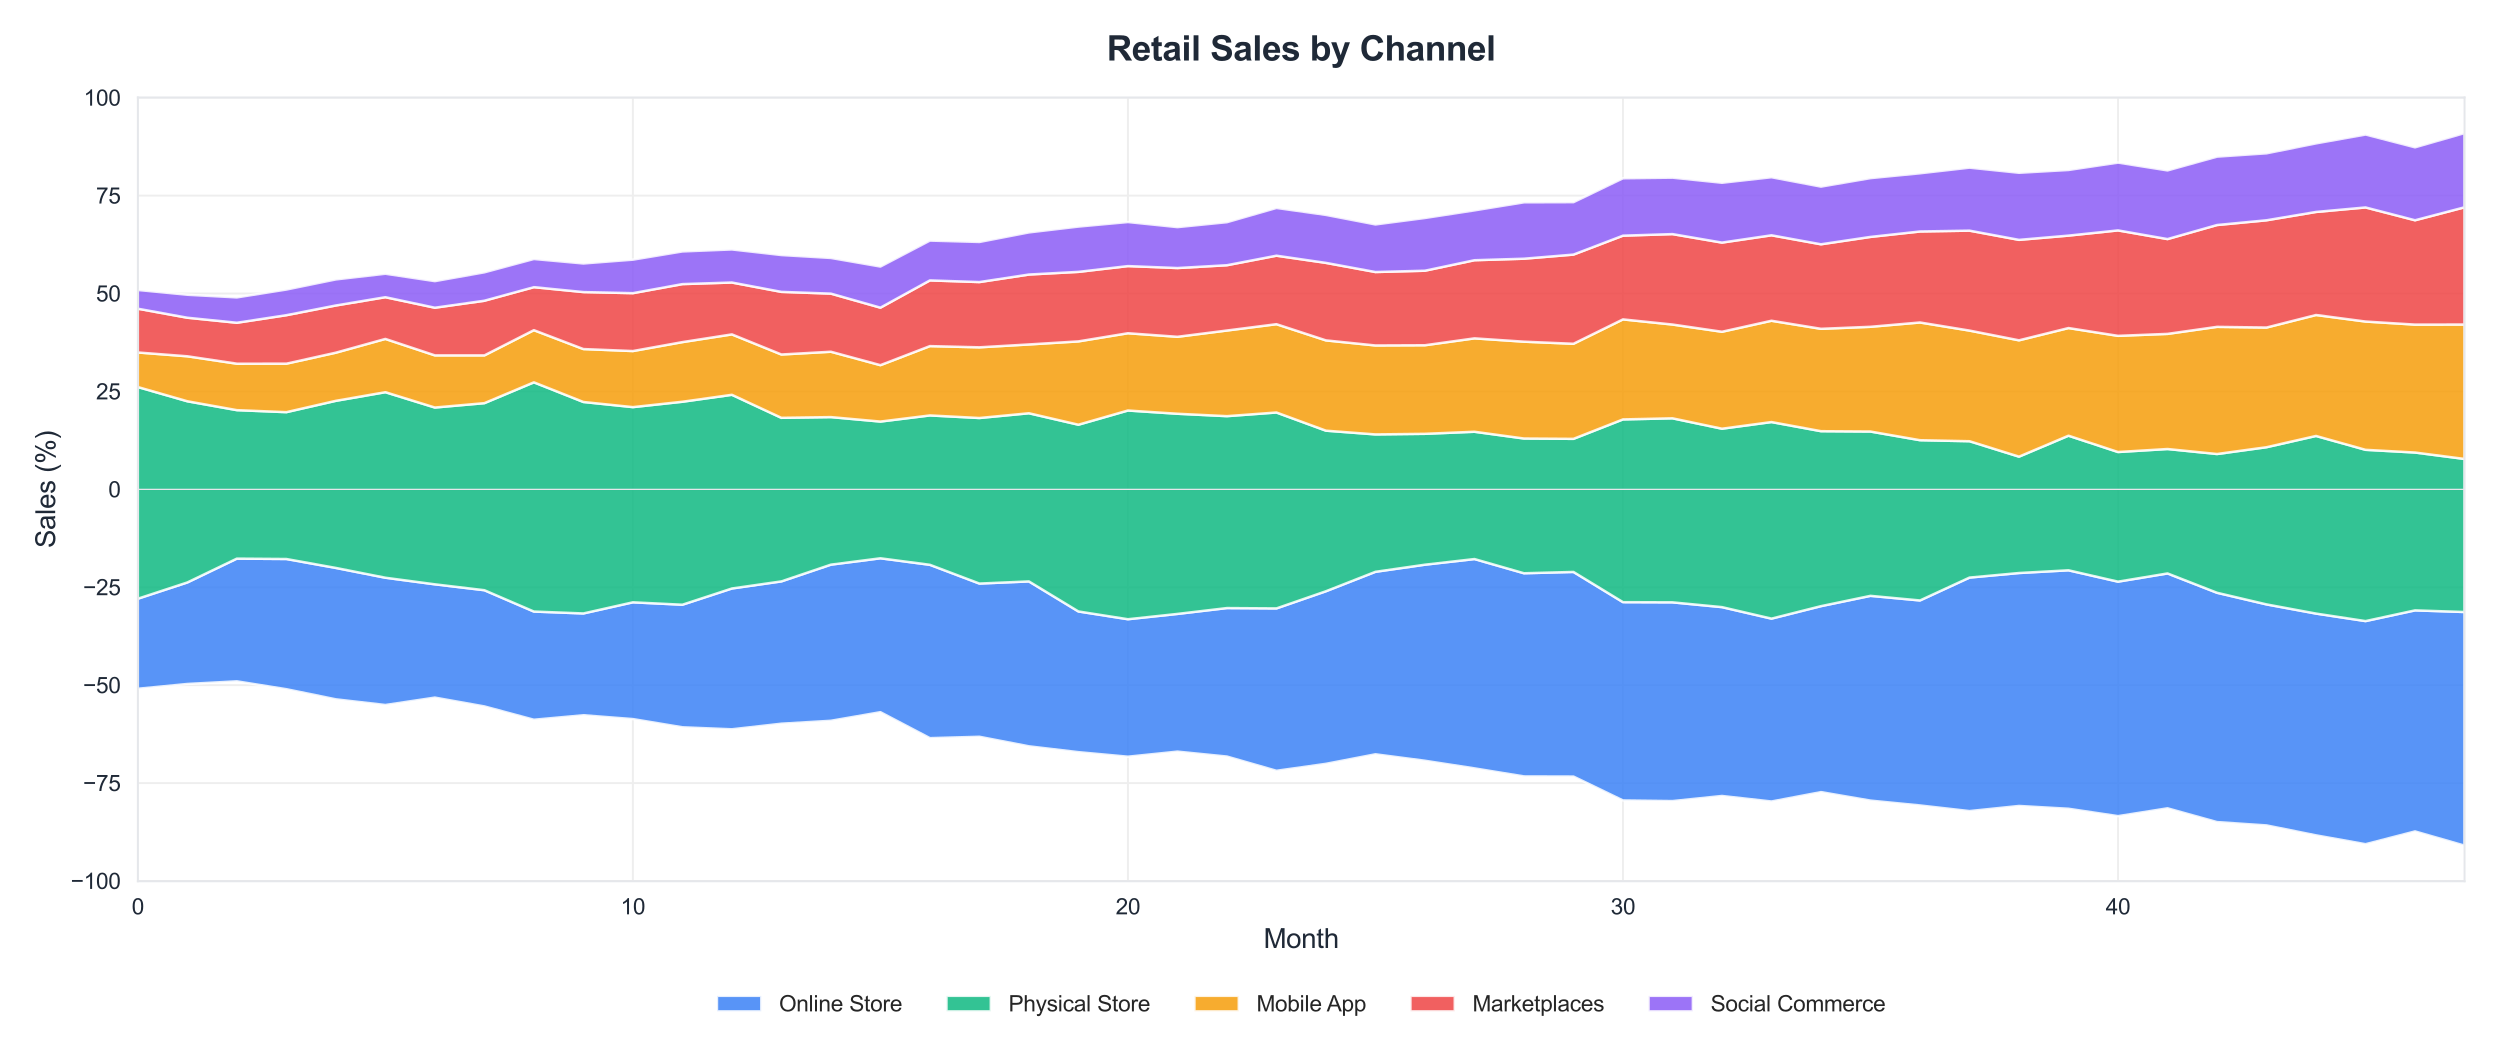 <?xml version="1.0" encoding="utf-8" standalone="no"?>
<!DOCTYPE svg PUBLIC "-//W3C//DTD SVG 1.1//EN"
  "http://www.w3.org/Graphics/SVG/1.1/DTD/svg11.dtd">
<svg xmlns:xlink="http://www.w3.org/1999/xlink" viewBox="0 0 1015.464 430.701" xmlns="http://www.w3.org/2000/svg" version="1.1">
 <defs>
  <style type="text/css">*{stroke-linejoin: round; stroke-linecap: butt}</style>
 </defs>
 <g id="figure_1">
  <g id="patch_1">
   <path d="M 0 430.701 
L 1015.464 430.701 
L 1015.464 0 
L 0 0 
z
" style="fill: #ffffff"/>
  </g>
  <g id="axes_1">
   <g id="patch_2">
    <path d="M 55.994 357.952 
L 1001.064 357.952 
L 1001.064 39.592 
L 55.994 39.592 
z
" style="fill: #ffffff"/>
   </g>
   <g id="matplotlib.axis_1">
    <g id="xtick_1">
     <g id="line2d_1">
      <path d="M 55.994 357.952 
L 55.994 39.592 
" clip-path="url(#p527e713e1c)" style="fill: none; stroke: #eeeeee; stroke-width: 0.8; stroke-linecap: round"/>
     </g>
     <g id="text_1">
      <!-- 0 -->
      <g style="fill: #1f2937" transform="translate(53.491 371.394) scale(0.09 -0.09)">
       <defs>
        <path id="ArialMT-30" d="M 266 2259 
Q 266 3072 433 3567 
Q 600 4063 929 4331 
Q 1259 4600 1759 4600 
Q 2128 4600 2406 4451 
Q 2684 4303 2865 4023 
Q 3047 3744 3150 3342 
Q 3253 2941 3253 2259 
Q 3253 1453 3087 958 
Q 2922 463 2592 192 
Q 2263 -78 1759 -78 
Q 1097 -78 719 397 
Q 266 969 266 2259 
z
M 844 2259 
Q 844 1131 1108 757 
Q 1372 384 1759 384 
Q 2147 384 2411 759 
Q 2675 1134 2675 2259 
Q 2675 3391 2411 3762 
Q 2147 4134 1753 4134 
Q 1366 4134 1134 3806 
Q 844 3388 844 2259 
z
" transform="scale(0.016)"/>
       </defs>
       <use xlink:href="#ArialMT-30"/>
      </g>
     </g>
    </g>
    <g id="xtick_2">
     <g id="line2d_2">
      <path d="M 257.073 357.952 
L 257.073 39.592 
" clip-path="url(#p527e713e1c)" style="fill: none; stroke: #eeeeee; stroke-width: 0.8; stroke-linecap: round"/>
     </g>
     <g id="text_2">
      <!-- 10 -->
      <g style="fill: #1f2937" transform="translate(252.068 371.394) scale(0.09 -0.09)">
       <defs>
        <path id="ArialMT-31" d="M 2384 0 
L 1822 0 
L 1822 3584 
Q 1619 3391 1289 3197 
Q 959 3003 697 2906 
L 697 3450 
Q 1169 3672 1522 3987 
Q 1875 4303 2022 4600 
L 2384 4600 
L 2384 0 
z
" transform="scale(0.016)"/>
       </defs>
       <use xlink:href="#ArialMT-31"/>
       <use xlink:href="#ArialMT-30" transform="translate(55.615 0)"/>
      </g>
     </g>
    </g>
    <g id="xtick_3">
     <g id="line2d_3">
      <path d="M 458.151 357.952 
L 458.151 39.592 
" clip-path="url(#p527e713e1c)" style="fill: none; stroke: #eeeeee; stroke-width: 0.8; stroke-linecap: round"/>
     </g>
     <g id="text_3">
      <!-- 20 -->
      <g style="fill: #1f2937" transform="translate(453.147 371.394) scale(0.09 -0.09)">
       <defs>
        <path id="ArialMT-32" d="M 3222 541 
L 3222 0 
L 194 0 
Q 188 203 259 391 
Q 375 700 629 1000 
Q 884 1300 1366 1694 
Q 2113 2306 2375 2664 
Q 2638 3022 2638 3341 
Q 2638 3675 2398 3904 
Q 2159 4134 1775 4134 
Q 1369 4134 1125 3890 
Q 881 3647 878 3216 
L 300 3275 
Q 359 3922 746 4261 
Q 1134 4600 1788 4600 
Q 2447 4600 2831 4234 
Q 3216 3869 3216 3328 
Q 3216 3053 3103 2787 
Q 2991 2522 2730 2228 
Q 2469 1934 1863 1422 
Q 1356 997 1212 845 
Q 1069 694 975 541 
L 3222 541 
z
" transform="scale(0.016)"/>
       </defs>
       <use xlink:href="#ArialMT-32"/>
       <use xlink:href="#ArialMT-30" transform="translate(55.615 0)"/>
      </g>
     </g>
    </g>
    <g id="xtick_4">
     <g id="line2d_4">
      <path d="M 659.23 357.952 
L 659.23 39.592 
" clip-path="url(#p527e713e1c)" style="fill: none; stroke: #eeeeee; stroke-width: 0.8; stroke-linecap: round"/>
     </g>
     <g id="text_4">
      <!-- 30 -->
      <g style="fill: #1f2937" transform="translate(654.225 371.394) scale(0.09 -0.09)">
       <defs>
        <path id="ArialMT-33" d="M 269 1209 
L 831 1284 
Q 928 806 1161 595 
Q 1394 384 1728 384 
Q 2125 384 2398 659 
Q 2672 934 2672 1341 
Q 2672 1728 2419 1979 
Q 2166 2231 1775 2231 
Q 1616 2231 1378 2169 
L 1441 2663 
Q 1497 2656 1531 2656 
Q 1891 2656 2178 2843 
Q 2466 3031 2466 3422 
Q 2466 3731 2256 3934 
Q 2047 4138 1716 4138 
Q 1388 4138 1169 3931 
Q 950 3725 888 3313 
L 325 3413 
Q 428 3978 793 4289 
Q 1159 4600 1703 4600 
Q 2078 4600 2393 4439 
Q 2709 4278 2876 4000 
Q 3044 3722 3044 3409 
Q 3044 3113 2884 2869 
Q 2725 2625 2413 2481 
Q 2819 2388 3044 2092 
Q 3269 1797 3269 1353 
Q 3269 753 2831 336 
Q 2394 -81 1725 -81 
Q 1122 -81 723 278 
Q 325 638 269 1209 
z
" transform="scale(0.016)"/>
       </defs>
       <use xlink:href="#ArialMT-33"/>
       <use xlink:href="#ArialMT-30" transform="translate(55.615 0)"/>
      </g>
     </g>
    </g>
    <g id="xtick_5">
     <g id="line2d_5">
      <path d="M 860.309 357.952 
L 860.309 39.592 
" clip-path="url(#p527e713e1c)" style="fill: none; stroke: #eeeeee; stroke-width: 0.8; stroke-linecap: round"/>
     </g>
     <g id="text_5">
      <!-- 40 -->
      <g style="fill: #1f2937" transform="translate(855.304 371.394) scale(0.09 -0.09)">
       <defs>
        <path id="ArialMT-34" d="M 2069 0 
L 2069 1097 
L 81 1097 
L 81 1613 
L 2172 4581 
L 2631 4581 
L 2631 1613 
L 3250 1613 
L 3250 1097 
L 2631 1097 
L 2631 0 
L 2069 0 
z
M 2069 1613 
L 2069 3678 
L 634 1613 
L 2069 1613 
z
" transform="scale(0.016)"/>
       </defs>
       <use xlink:href="#ArialMT-34"/>
       <use xlink:href="#ArialMT-30" transform="translate(55.615 0)"/>
      </g>
     </g>
    </g>
    <g id="text_6">
     <!-- Month -->
     <g style="fill: #1f2937" transform="translate(513.244 385.056) scale(0.11 -0.11)">
      <defs>
       <path id="ArialMT-4d" d="M 475 0 
L 475 4581 
L 1388 4581 
L 2472 1338 
Q 2622 884 2691 659 
Q 2769 909 2934 1394 
L 4031 4581 
L 4847 4581 
L 4847 0 
L 4263 0 
L 4263 3834 
L 2931 0 
L 2384 0 
L 1059 3900 
L 1059 0 
L 475 0 
z
" transform="scale(0.016)"/>
       <path id="ArialMT-6f" d="M 213 1659 
Q 213 2581 725 3025 
Q 1153 3394 1769 3394 
Q 2453 3394 2887 2945 
Q 3322 2497 3322 1706 
Q 3322 1066 3130 698 
Q 2938 331 2570 128 
Q 2203 -75 1769 -75 
Q 1072 -75 642 372 
Q 213 819 213 1659 
z
M 791 1659 
Q 791 1022 1069 705 
Q 1347 388 1769 388 
Q 2188 388 2466 706 
Q 2744 1025 2744 1678 
Q 2744 2294 2464 2611 
Q 2184 2928 1769 2928 
Q 1347 2928 1069 2612 
Q 791 2297 791 1659 
z
" transform="scale(0.016)"/>
       <path id="ArialMT-6e" d="M 422 0 
L 422 3319 
L 928 3319 
L 928 2847 
Q 1294 3394 1984 3394 
Q 2284 3394 2536 3286 
Q 2788 3178 2913 3003 
Q 3038 2828 3088 2588 
Q 3119 2431 3119 2041 
L 3119 0 
L 2556 0 
L 2556 2019 
Q 2556 2363 2490 2533 
Q 2425 2703 2258 2804 
Q 2091 2906 1866 2906 
Q 1506 2906 1245 2678 
Q 984 2450 984 1813 
L 984 0 
L 422 0 
z
" transform="scale(0.016)"/>
       <path id="ArialMT-74" d="M 1650 503 
L 1731 6 
Q 1494 -44 1306 -44 
Q 1000 -44 831 53 
Q 663 150 594 308 
Q 525 466 525 972 
L 525 2881 
L 113 2881 
L 113 3319 
L 525 3319 
L 525 4141 
L 1084 4478 
L 1084 3319 
L 1650 3319 
L 1650 2881 
L 1084 2881 
L 1084 941 
Q 1084 700 1114 631 
Q 1144 563 1211 522 
Q 1278 481 1403 481 
Q 1497 481 1650 503 
z
" transform="scale(0.016)"/>
       <path id="ArialMT-68" d="M 422 0 
L 422 4581 
L 984 4581 
L 984 2938 
Q 1378 3394 1978 3394 
Q 2347 3394 2619 3248 
Q 2891 3103 3008 2847 
Q 3125 2591 3125 2103 
L 3125 0 
L 2563 0 
L 2563 2103 
Q 2563 2525 2380 2717 
Q 2197 2909 1863 2909 
Q 1613 2909 1392 2779 
Q 1172 2650 1078 2428 
Q 984 2206 984 1816 
L 984 0 
L 422 0 
z
" transform="scale(0.016)"/>
      </defs>
      <use xlink:href="#ArialMT-4d"/>
      <use xlink:href="#ArialMT-6f" transform="translate(83.301 0)"/>
      <use xlink:href="#ArialMT-6e" transform="translate(138.916 0)"/>
      <use xlink:href="#ArialMT-74" transform="translate(194.531 0)"/>
      <use xlink:href="#ArialMT-68" transform="translate(222.314 0)"/>
     </g>
    </g>
   </g>
   <g id="matplotlib.axis_2">
    <g id="ytick_1">
     <g id="line2d_6">
      <path d="M 55.994 357.847 
L 1001.064 357.847 
" clip-path="url(#p527e713e1c)" style="fill: none; stroke: #eeeeee; stroke-width: 0.8; stroke-linecap: round"/>
     </g>
     <g id="text_7">
      <!-- −100 -->
      <g style="fill: #1f2937" transform="translate(28.723 361.068) scale(0.09 -0.09)">
       <defs>
        <path id="ArialMT-2212" d="M 3381 1997 
L 356 1997 
L 356 2522 
L 3381 2522 
L 3381 1997 
z
" transform="scale(0.016)"/>
       </defs>
       <use xlink:href="#ArialMT-2212"/>
       <use xlink:href="#ArialMT-31" transform="translate(58.398 0)"/>
       <use xlink:href="#ArialMT-30" transform="translate(114.014 0)"/>
       <use xlink:href="#ArialMT-30" transform="translate(169.629 0)"/>
      </g>
     </g>
    </g>
    <g id="ytick_2">
     <g id="line2d_7">
      <path d="M 55.994 318.078 
L 1001.064 318.078 
" clip-path="url(#p527e713e1c)" style="fill: none; stroke: #eeeeee; stroke-width: 0.8; stroke-linecap: round"/>
     </g>
     <g id="text_8">
      <!-- −75 -->
      <g style="fill: #1f2937" transform="translate(33.728 321.299) scale(0.09 -0.09)">
       <defs>
        <path id="ArialMT-37" d="M 303 3981 
L 303 4522 
L 3269 4522 
L 3269 4084 
Q 2831 3619 2401 2847 
Q 1972 2075 1738 1259 
Q 1569 684 1522 0 
L 944 0 
Q 953 541 1156 1306 
Q 1359 2072 1739 2783 
Q 2119 3494 2547 3981 
L 303 3981 
z
" transform="scale(0.016)"/>
        <path id="ArialMT-35" d="M 266 1200 
L 856 1250 
Q 922 819 1161 601 
Q 1400 384 1738 384 
Q 2144 384 2425 690 
Q 2706 997 2706 1503 
Q 2706 1984 2436 2262 
Q 2166 2541 1728 2541 
Q 1456 2541 1237 2417 
Q 1019 2294 894 2097 
L 366 2166 
L 809 4519 
L 3088 4519 
L 3088 3981 
L 1259 3981 
L 1013 2750 
Q 1425 3038 1878 3038 
Q 2478 3038 2890 2622 
Q 3303 2206 3303 1553 
Q 3303 931 2941 478 
Q 2500 -78 1738 -78 
Q 1113 -78 717 272 
Q 322 622 266 1200 
z
" transform="scale(0.016)"/>
       </defs>
       <use xlink:href="#ArialMT-2212"/>
       <use xlink:href="#ArialMT-37" transform="translate(58.398 0)"/>
       <use xlink:href="#ArialMT-35" transform="translate(114.014 0)"/>
      </g>
     </g>
    </g>
    <g id="ytick_3">
     <g id="line2d_8">
      <path d="M 55.994 278.309 
L 1001.064 278.309 
" clip-path="url(#p527e713e1c)" style="fill: none; stroke: #eeeeee; stroke-width: 0.8; stroke-linecap: round"/>
     </g>
     <g id="text_9">
      <!-- −50 -->
      <g style="fill: #1f2937" transform="translate(33.728 281.53) scale(0.09 -0.09)">
       <use xlink:href="#ArialMT-2212"/>
       <use xlink:href="#ArialMT-35" transform="translate(58.398 0)"/>
       <use xlink:href="#ArialMT-30" transform="translate(114.014 0)"/>
      </g>
     </g>
    </g>
    <g id="ytick_4">
     <g id="line2d_9">
      <path d="M 55.994 238.54 
L 1001.064 238.54 
" clip-path="url(#p527e713e1c)" style="fill: none; stroke: #eeeeee; stroke-width: 0.8; stroke-linecap: round"/>
     </g>
     <g id="text_10">
      <!-- −25 -->
      <g style="fill: #1f2937" transform="translate(33.728 241.761) scale(0.09 -0.09)">
       <use xlink:href="#ArialMT-2212"/>
       <use xlink:href="#ArialMT-32" transform="translate(58.398 0)"/>
       <use xlink:href="#ArialMT-35" transform="translate(114.014 0)"/>
      </g>
     </g>
    </g>
    <g id="ytick_5">
     <g id="line2d_10">
      <path d="M 55.994 198.772 
L 1001.064 198.772 
" clip-path="url(#p527e713e1c)" style="fill: none; stroke: #eeeeee; stroke-width: 0.8; stroke-linecap: round"/>
     </g>
     <g id="text_11">
      <!-- 0 -->
      <g style="fill: #1f2937" transform="translate(43.989 201.993) scale(0.09 -0.09)">
       <use xlink:href="#ArialMT-30"/>
      </g>
     </g>
    </g>
    <g id="ytick_6">
     <g id="line2d_11">
      <path d="M 55.994 159.003 
L 1001.064 159.003 
" clip-path="url(#p527e713e1c)" style="fill: none; stroke: #eeeeee; stroke-width: 0.8; stroke-linecap: round"/>
     </g>
     <g id="text_12">
      <!-- 25 -->
      <g style="fill: #1f2937" transform="translate(38.984 162.224) scale(0.09 -0.09)">
       <use xlink:href="#ArialMT-32"/>
       <use xlink:href="#ArialMT-35" transform="translate(55.615 0)"/>
      </g>
     </g>
    </g>
    <g id="ytick_7">
     <g id="line2d_12">
      <path d="M 55.994 119.234 
L 1001.064 119.234 
" clip-path="url(#p527e713e1c)" style="fill: none; stroke: #eeeeee; stroke-width: 0.8; stroke-linecap: round"/>
     </g>
     <g id="text_13">
      <!-- 50 -->
      <g style="fill: #1f2937" transform="translate(38.984 122.455) scale(0.09 -0.09)">
       <use xlink:href="#ArialMT-35"/>
       <use xlink:href="#ArialMT-30" transform="translate(55.615 0)"/>
      </g>
     </g>
    </g>
    <g id="ytick_8">
     <g id="line2d_13">
      <path d="M 55.994 79.465 
L 1001.064 79.465 
" clip-path="url(#p527e713e1c)" style="fill: none; stroke: #eeeeee; stroke-width: 0.8; stroke-linecap: round"/>
     </g>
     <g id="text_14">
      <!-- 75 -->
      <g style="fill: #1f2937" transform="translate(38.984 82.686) scale(0.09 -0.09)">
       <use xlink:href="#ArialMT-37"/>
       <use xlink:href="#ArialMT-35" transform="translate(55.615 0)"/>
      </g>
     </g>
    </g>
    <g id="ytick_9">
     <g id="line2d_14">
      <path d="M 55.994 39.696 
L 1001.064 39.696 
" clip-path="url(#p527e713e1c)" style="fill: none; stroke: #eeeeee; stroke-width: 0.8; stroke-linecap: round"/>
     </g>
     <g id="text_15">
      <!-- 100 -->
      <g style="fill: #1f2937" transform="translate(33.979 42.917) scale(0.09 -0.09)">
       <use xlink:href="#ArialMT-31"/>
       <use xlink:href="#ArialMT-30" transform="translate(55.615 0)"/>
       <use xlink:href="#ArialMT-30" transform="translate(111.23 0)"/>
      </g>
     </g>
    </g>
    <g id="text_16">
     <!-- Sales (%) -->
     <g style="fill: #1f2937" transform="translate(22.408 222.611) rotate(-90) scale(0.11 -0.11)">
      <defs>
       <path id="ArialMT-53" d="M 288 1472 
L 859 1522 
Q 900 1178 1048 958 
Q 1197 738 1509 602 
Q 1822 466 2213 466 
Q 2559 466 2825 569 
Q 3091 672 3220 851 
Q 3350 1031 3350 1244 
Q 3350 1459 3225 1620 
Q 3100 1781 2813 1891 
Q 2628 1963 1997 2114 
Q 1366 2266 1113 2400 
Q 784 2572 623 2826 
Q 463 3081 463 3397 
Q 463 3744 659 4045 
Q 856 4347 1234 4503 
Q 1613 4659 2075 4659 
Q 2584 4659 2973 4495 
Q 3363 4331 3572 4012 
Q 3781 3694 3797 3291 
L 3216 3247 
Q 3169 3681 2898 3903 
Q 2628 4125 2100 4125 
Q 1550 4125 1298 3923 
Q 1047 3722 1047 3438 
Q 1047 3191 1225 3031 
Q 1400 2872 2139 2705 
Q 2878 2538 3153 2413 
Q 3553 2228 3743 1945 
Q 3934 1663 3934 1294 
Q 3934 928 3725 604 
Q 3516 281 3123 101 
Q 2731 -78 2241 -78 
Q 1619 -78 1198 103 
Q 778 284 539 648 
Q 300 1013 288 1472 
z
" transform="scale(0.016)"/>
       <path id="ArialMT-61" d="M 2588 409 
Q 2275 144 1986 34 
Q 1697 -75 1366 -75 
Q 819 -75 525 192 
Q 231 459 231 875 
Q 231 1119 342 1320 
Q 453 1522 633 1644 
Q 813 1766 1038 1828 
Q 1203 1872 1538 1913 
Q 2219 1994 2541 2106 
Q 2544 2222 2544 2253 
Q 2544 2597 2384 2738 
Q 2169 2928 1744 2928 
Q 1347 2928 1158 2789 
Q 969 2650 878 2297 
L 328 2372 
Q 403 2725 575 2942 
Q 747 3159 1072 3276 
Q 1397 3394 1825 3394 
Q 2250 3394 2515 3294 
Q 2781 3194 2906 3042 
Q 3031 2891 3081 2659 
Q 3109 2516 3109 2141 
L 3109 1391 
Q 3109 606 3145 398 
Q 3181 191 3288 0 
L 2700 0 
Q 2613 175 2588 409 
z
M 2541 1666 
Q 2234 1541 1622 1453 
Q 1275 1403 1131 1340 
Q 988 1278 909 1158 
Q 831 1038 831 891 
Q 831 666 1001 516 
Q 1172 366 1500 366 
Q 1825 366 2078 508 
Q 2331 650 2450 897 
Q 2541 1088 2541 1459 
L 2541 1666 
z
" transform="scale(0.016)"/>
       <path id="ArialMT-6c" d="M 409 0 
L 409 4581 
L 972 4581 
L 972 0 
L 409 0 
z
" transform="scale(0.016)"/>
       <path id="ArialMT-65" d="M 2694 1069 
L 3275 997 
Q 3138 488 2766 206 
Q 2394 -75 1816 -75 
Q 1088 -75 661 373 
Q 234 822 234 1631 
Q 234 2469 665 2931 
Q 1097 3394 1784 3394 
Q 2450 3394 2872 2941 
Q 3294 2488 3294 1666 
Q 3294 1616 3291 1516 
L 816 1516 
Q 847 969 1125 678 
Q 1403 388 1819 388 
Q 2128 388 2347 550 
Q 2566 713 2694 1069 
z
M 847 1978 
L 2700 1978 
Q 2663 2397 2488 2606 
Q 2219 2931 1791 2931 
Q 1403 2931 1139 2672 
Q 875 2413 847 1978 
z
" transform="scale(0.016)"/>
       <path id="ArialMT-73" d="M 197 991 
L 753 1078 
Q 800 744 1014 566 
Q 1228 388 1613 388 
Q 2000 388 2187 545 
Q 2375 703 2375 916 
Q 2375 1106 2209 1216 
Q 2094 1291 1634 1406 
Q 1016 1563 777 1677 
Q 538 1791 414 1992 
Q 291 2194 291 2438 
Q 291 2659 392 2848 
Q 494 3038 669 3163 
Q 800 3259 1026 3326 
Q 1253 3394 1513 3394 
Q 1903 3394 2198 3281 
Q 2494 3169 2634 2976 
Q 2775 2784 2828 2463 
L 2278 2388 
Q 2241 2644 2061 2787 
Q 1881 2931 1553 2931 
Q 1166 2931 1000 2803 
Q 834 2675 834 2503 
Q 834 2394 903 2306 
Q 972 2216 1119 2156 
Q 1203 2125 1616 2013 
Q 2213 1853 2448 1751 
Q 2684 1650 2818 1456 
Q 2953 1263 2953 975 
Q 2953 694 2789 445 
Q 2625 197 2315 61 
Q 2006 -75 1616 -75 
Q 969 -75 630 194 
Q 291 463 197 991 
z
" transform="scale(0.016)"/>
       <path id="ArialMT-20" transform="scale(0.016)"/>
       <path id="ArialMT-28" d="M 1497 -1347 
Q 1031 -759 709 28 
Q 388 816 388 1659 
Q 388 2403 628 3084 
Q 909 3875 1497 4659 
L 1900 4659 
Q 1522 4009 1400 3731 
Q 1209 3300 1100 2831 
Q 966 2247 966 1656 
Q 966 153 1900 -1347 
L 1497 -1347 
z
" transform="scale(0.016)"/>
       <path id="ArialMT-25" d="M 372 3481 
Q 372 3972 619 4315 
Q 866 4659 1334 4659 
Q 1766 4659 2048 4351 
Q 2331 4044 2331 3447 
Q 2331 2866 2045 2552 
Q 1759 2238 1341 2238 
Q 925 2238 648 2547 
Q 372 2856 372 3481 
z
M 1350 4272 
Q 1141 4272 1002 4090 
Q 863 3909 863 3425 
Q 863 2984 1003 2804 
Q 1144 2625 1350 2625 
Q 1563 2625 1702 2806 
Q 1841 2988 1841 3469 
Q 1841 3913 1700 4092 
Q 1559 4272 1350 4272 
z
M 1353 -169 
L 3859 4659 
L 4316 4659 
L 1819 -169 
L 1353 -169 
z
M 3334 1075 
Q 3334 1569 3581 1911 
Q 3828 2253 4300 2253 
Q 4731 2253 5014 1945 
Q 5297 1638 5297 1041 
Q 5297 459 5011 145 
Q 4725 -169 4303 -169 
Q 3888 -169 3611 142 
Q 3334 453 3334 1075 
z
M 4316 1866 
Q 4103 1866 3964 1684 
Q 3825 1503 3825 1019 
Q 3825 581 3965 400 
Q 4106 219 4313 219 
Q 4528 219 4667 400 
Q 4806 581 4806 1063 
Q 4806 1506 4665 1686 
Q 4525 1866 4316 1866 
z
" transform="scale(0.016)"/>
       <path id="ArialMT-29" d="M 791 -1347 
L 388 -1347 
Q 1322 153 1322 1656 
Q 1322 2244 1188 2822 
Q 1081 3291 891 3722 
Q 769 4003 388 4659 
L 791 4659 
Q 1378 3875 1659 3084 
Q 1900 2403 1900 1659 
Q 1900 816 1576 28 
Q 1253 -759 791 -1347 
z
" transform="scale(0.016)"/>
      </defs>
      <use xlink:href="#ArialMT-53"/>
      <use xlink:href="#ArialMT-61" transform="translate(66.699 0)"/>
      <use xlink:href="#ArialMT-6c" transform="translate(122.314 0)"/>
      <use xlink:href="#ArialMT-65" transform="translate(144.531 0)"/>
      <use xlink:href="#ArialMT-73" transform="translate(200.146 0)"/>
      <use xlink:href="#ArialMT-20" transform="translate(250.146 0)"/>
      <use xlink:href="#ArialMT-28" transform="translate(277.93 0)"/>
      <use xlink:href="#ArialMT-25" transform="translate(311.23 0)"/>
      <use xlink:href="#ArialMT-29" transform="translate(400.146 0)"/>
     </g>
    </g>
   </g>
   <g id="FillBetweenPolyCollection_1">
    <defs>
     <path id="m945b45795b" d="M 55.994 -187.518 
L 55.994 -150.941 
L 76.102 -152.89 
L 96.21 -153.962 
L 116.318 -150.765 
L 136.425 -146.654 
L 156.533 -144.349 
L 176.641 -147.355 
L 196.749 -143.772 
L 216.857 -138.359 
L 236.965 -140.184 
L 257.073 -138.63 
L 277.181 -135.294 
L 297.288 -134.482 
L 317.396 -136.755 
L 337.504 -137.939 
L 357.612 -141.43 
L 377.72 -130.885 
L 397.828 -131.445 
L 417.936 -127.564 
L 438.043 -125.195 
L 458.151 -123.349 
L 478.259 -125.416 
L 498.367 -123.408 
L 518.475 -117.626 
L 538.583 -120.453 
L 558.691 -124.327 
L 578.799 -121.702 
L 598.906 -118.611 
L 619.014 -115.341 
L 639.122 -115.28 
L 659.23 -105.577 
L 679.338 -105.322 
L 699.446 -107.396 
L 719.554 -105.152 
L 739.662 -108.96 
L 759.769 -105.514 
L 779.877 -103.547 
L 799.985 -101.261 
L 820.093 -103.343 
L 840.201 -102.204 
L 860.309 -99.206 
L 880.417 -102.382 
L 900.525 -96.788 
L 920.632 -95.437 
L 940.74 -91.401 
L 960.848 -87.808 
L 980.956 -92.998 
L 1001.064 -87.22 
L 1001.064 -182.118 
L 1001.064 -182.118 
L 980.956 -182.784 
L 960.848 -178.43 
L 940.74 -181.482 
L 920.632 -185.211 
L 900.525 -189.933 
L 880.417 -197.786 
L 860.309 -194.447 
L 840.201 -199.064 
L 820.093 -197.959 
L 799.985 -196.104 
L 779.877 -186.813 
L 759.769 -188.684 
L 739.662 -184.499 
L 719.554 -179.43 
L 699.446 -184.104 
L 679.338 -186.044 
L 659.23 -186.125 
L 639.122 -198.393 
L 619.014 -197.862 
L 598.906 -203.632 
L 578.799 -201.339 
L 558.691 -198.449 
L 538.583 -190.553 
L 518.475 -183.578 
L 498.367 -183.722 
L 478.259 -181.342 
L 458.151 -179.186 
L 438.043 -182.344 
L 417.936 -194.544 
L 397.828 -193.676 
L 377.72 -201.29 
L 357.612 -203.94 
L 337.504 -201.355 
L 317.396 -194.555 
L 297.288 -191.67 
L 277.181 -185.08 
L 257.073 -186.057 
L 236.965 -181.534 
L 216.857 -182.308 
L 196.749 -190.972 
L 176.641 -193.368 
L 156.533 -196.043 
L 136.425 -200.023 
L 116.318 -203.649 
L 96.21 -203.807 
L 76.102 -194.126 
L 55.994 -187.518 
z
" style="stroke: #ffffff; stroke-opacity: 0.85"/>
    </defs>
    <g clip-path="url(#p527e713e1c)">
     <use xlink:href="#m945b45795b" x="0" y="430.701" style="fill: #3b82f6; fill-opacity: 0.85; stroke: #ffffff; stroke-opacity: 0.85"/>
    </g>
   </g>
   <g id="FillBetweenPolyCollection_2">
    <defs>
     <path id="m083e85e4f9" d="M 55.994 -273.498 
L 55.994 -187.518 
L 76.102 -194.126 
L 96.21 -203.807 
L 116.318 -203.649 
L 136.425 -200.023 
L 156.533 -196.043 
L 176.641 -193.368 
L 196.749 -190.972 
L 216.857 -182.308 
L 236.965 -181.534 
L 257.073 -186.057 
L 277.181 -185.08 
L 297.288 -191.67 
L 317.396 -194.555 
L 337.504 -201.355 
L 357.612 -203.94 
L 377.72 -201.29 
L 397.828 -193.676 
L 417.936 -194.544 
L 438.043 -182.344 
L 458.151 -179.186 
L 478.259 -181.342 
L 498.367 -183.722 
L 518.475 -183.578 
L 538.583 -190.553 
L 558.691 -198.449 
L 578.799 -201.339 
L 598.906 -203.632 
L 619.014 -197.862 
L 639.122 -198.393 
L 659.23 -186.125 
L 679.338 -186.044 
L 699.446 -184.104 
L 719.554 -179.43 
L 739.662 -184.499 
L 759.769 -188.684 
L 779.877 -186.813 
L 799.985 -196.104 
L 820.093 -197.959 
L 840.201 -199.064 
L 860.309 -194.447 
L 880.417 -197.786 
L 900.525 -189.933 
L 920.632 -185.211 
L 940.74 -181.482 
L 960.848 -178.43 
L 980.956 -182.784 
L 1001.064 -182.118 
L 1001.064 -244.289 
L 1001.064 -244.289 
L 980.956 -246.895 
L 960.848 -247.998 
L 940.74 -253.627 
L 920.632 -249.057 
L 900.525 -246.292 
L 880.417 -248.326 
L 860.309 -247.102 
L 840.201 -253.733 
L 820.093 -245.222 
L 799.985 -251.49 
L 779.877 -251.907 
L 759.769 -255.42 
L 739.662 -255.568 
L 719.554 -259.275 
L 699.446 -256.573 
L 679.338 -260.798 
L 659.23 -260.349 
L 639.122 -252.449 
L 619.014 -252.59 
L 598.906 -255.337 
L 578.799 -254.497 
L 558.691 -254.255 
L 538.583 -255.774 
L 518.475 -263.158 
L 498.367 -261.67 
L 478.259 -262.647 
L 458.151 -263.964 
L 438.043 -258.196 
L 417.936 -262.852 
L 397.828 -260.919 
L 377.72 -261.965 
L 357.612 -259.473 
L 337.504 -261.289 
L 317.396 -260.991 
L 297.288 -270.347 
L 277.181 -267.521 
L 257.073 -265.339 
L 236.965 -267.429 
L 216.857 -275.409 
L 196.749 -266.951 
L 176.641 -265.174 
L 156.533 -271.403 
L 136.425 -267.9 
L 116.318 -263.293 
L 96.21 -264.112 
L 76.102 -267.718 
L 55.994 -273.498 
z
" style="stroke: #ffffff; stroke-opacity: 0.85"/>
    </defs>
    <g clip-path="url(#p527e713e1c)">
     <use xlink:href="#m083e85e4f9" x="0" y="430.701" style="fill: #10b981; fill-opacity: 0.85; stroke: #ffffff; stroke-opacity: 0.85"/>
    </g>
   </g>
   <g id="FillBetweenPolyCollection_3">
    <defs>
     <path id="m0d24fa4864" d="M 55.994 -287.539 
L 55.994 -273.498 
L 76.102 -267.718 
L 96.21 -264.112 
L 116.318 -263.293 
L 136.425 -267.9 
L 156.533 -271.403 
L 176.641 -265.174 
L 196.749 -266.951 
L 216.857 -275.409 
L 236.965 -267.429 
L 257.073 -265.339 
L 277.181 -267.521 
L 297.288 -270.347 
L 317.396 -260.991 
L 337.504 -261.289 
L 357.612 -259.473 
L 377.72 -261.965 
L 397.828 -260.919 
L 417.936 -262.852 
L 438.043 -258.196 
L 458.151 -263.964 
L 478.259 -262.647 
L 498.367 -261.67 
L 518.475 -263.158 
L 538.583 -255.774 
L 558.691 -254.255 
L 578.799 -254.497 
L 598.906 -255.337 
L 619.014 -252.59 
L 639.122 -252.449 
L 659.23 -260.349 
L 679.338 -260.798 
L 699.446 -256.573 
L 719.554 -259.275 
L 739.662 -255.568 
L 759.769 -255.42 
L 779.877 -251.907 
L 799.985 -251.49 
L 820.093 -245.222 
L 840.201 -253.733 
L 860.309 -247.102 
L 880.417 -248.326 
L 900.525 -246.292 
L 920.632 -249.057 
L 940.74 -253.627 
L 960.848 -247.998 
L 980.956 -246.895 
L 1001.064 -244.289 
L 1001.064 -298.896 
L 1001.064 -298.896 
L 980.956 -298.858 
L 960.848 -300.105 
L 940.74 -302.76 
L 920.632 -297.666 
L 900.525 -297.945 
L 880.417 -295.087 
L 860.309 -294.293 
L 840.201 -297.459 
L 820.093 -292.478 
L 799.985 -296.432 
L 779.877 -299.723 
L 759.769 -297.967 
L 739.662 -297.149 
L 719.554 -300.425 
L 699.446 -295.95 
L 679.338 -298.889 
L 659.23 -300.975 
L 639.122 -291.072 
L 619.014 -291.925 
L 598.906 -293.273 
L 578.799 -290.477 
L 558.691 -290.384 
L 538.583 -292.449 
L 518.475 -299.029 
L 498.367 -296.459 
L 478.259 -293.907 
L 458.151 -295.354 
L 438.043 -292.04 
L 417.936 -290.801 
L 397.828 -289.632 
L 377.72 -290.122 
L 357.612 -282.385 
L 337.504 -287.837 
L 317.396 -286.716 
L 297.288 -294.881 
L 277.181 -291.747 
L 257.073 -288.116 
L 236.965 -288.927 
L 216.857 -296.598 
L 196.749 -286.346 
L 176.641 -286.364 
L 156.533 -293.041 
L 136.425 -287.456 
L 116.318 -282.989 
L 96.21 -282.982 
L 76.102 -285.99 
L 55.994 -287.539 
z
" style="stroke: #ffffff; stroke-opacity: 0.85"/>
    </defs>
    <g clip-path="url(#p527e713e1c)">
     <use xlink:href="#m0d24fa4864" x="0" y="430.701" style="fill: #f59e0b; fill-opacity: 0.85; stroke: #ffffff; stroke-opacity: 0.85"/>
    </g>
   </g>
   <g id="FillBetweenPolyCollection_4">
    <defs>
     <path id="m8d6d352dbd" d="M 55.994 -305.313 
L 55.994 -287.539 
L 76.102 -285.99 
L 96.21 -282.982 
L 116.318 -282.989 
L 136.425 -287.456 
L 156.533 -293.041 
L 176.641 -286.364 
L 196.749 -286.346 
L 216.857 -296.598 
L 236.965 -288.927 
L 257.073 -288.116 
L 277.181 -291.747 
L 297.288 -294.881 
L 317.396 -286.716 
L 337.504 -287.837 
L 357.612 -282.385 
L 377.72 -290.122 
L 397.828 -289.632 
L 417.936 -290.801 
L 438.043 -292.04 
L 458.151 -295.354 
L 478.259 -293.907 
L 498.367 -296.459 
L 518.475 -299.029 
L 538.583 -292.449 
L 558.691 -290.384 
L 578.799 -290.477 
L 598.906 -293.273 
L 619.014 -291.925 
L 639.122 -291.072 
L 659.23 -300.975 
L 679.338 -298.889 
L 699.446 -295.95 
L 719.554 -300.425 
L 739.662 -297.149 
L 759.769 -297.967 
L 779.877 -299.723 
L 799.985 -296.432 
L 820.093 -292.478 
L 840.201 -297.459 
L 860.309 -294.293 
L 880.417 -295.087 
L 900.525 -297.945 
L 920.632 -297.666 
L 940.74 -302.76 
L 960.848 -300.105 
L 980.956 -298.858 
L 1001.064 -298.896 
L 1001.064 -346.505 
L 1001.064 -346.505 
L 980.956 -341.239 
L 960.848 -346.45 
L 940.74 -344.617 
L 920.632 -341.232 
L 900.525 -339.306 
L 880.417 -333.596 
L 860.309 -337.122 
L 840.201 -335.007 
L 820.093 -333.278 
L 799.985 -337.024 
L 779.877 -336.682 
L 759.769 -334.477 
L 739.662 -331.48 
L 719.554 -335.135 
L 699.446 -332.17 
L 679.338 -335.62 
L 659.23 -334.982 
L 639.122 -327.296 
L 619.014 -325.624 
L 598.906 -325.009 
L 578.799 -320.748 
L 558.691 -320.212 
L 538.583 -323.927 
L 518.475 -326.851 
L 498.367 -322.977 
L 478.259 -321.833 
L 458.151 -322.629 
L 438.043 -320.278 
L 417.936 -319.197 
L 397.828 -316.136 
L 377.72 -316.811 
L 357.612 -305.738 
L 337.504 -311.439 
L 317.396 -312.152 
L 297.288 -315.95 
L 277.181 -315.308 
L 257.073 -311.629 
L 236.965 -312.074 
L 216.857 -314.061 
L 196.749 -308.555 
L 176.641 -305.716 
L 156.533 -309.988 
L 136.425 -306.628 
L 116.318 -302.682 
L 96.21 -299.606 
L 76.102 -301.651 
L 55.994 -305.313 
z
" style="stroke: #ffffff; stroke-opacity: 0.85"/>
    </defs>
    <g clip-path="url(#p527e713e1c)">
     <use xlink:href="#m8d6d352dbd" x="0" y="430.701" style="fill: #ef4444; fill-opacity: 0.85; stroke: #ffffff; stroke-opacity: 0.85"/>
    </g>
   </g>
   <g id="FillBetweenPolyCollection_5">
    <defs>
     <path id="ma98b642d0b" d="M 55.994 -312.917 
L 55.994 -305.313 
L 76.102 -301.651 
L 96.21 -299.606 
L 116.318 -302.682 
L 136.425 -306.628 
L 156.533 -309.988 
L 176.641 -305.716 
L 196.749 -308.555 
L 216.857 -314.061 
L 236.965 -312.074 
L 257.073 -311.629 
L 277.181 -315.308 
L 297.288 -315.95 
L 317.396 -312.152 
L 337.504 -311.439 
L 357.612 -305.738 
L 377.72 -316.811 
L 397.828 -316.136 
L 417.936 -319.197 
L 438.043 -320.278 
L 458.151 -322.629 
L 478.259 -321.833 
L 498.367 -322.977 
L 518.475 -326.851 
L 538.583 -323.927 
L 558.691 -320.212 
L 578.799 -320.748 
L 598.906 -325.009 
L 619.014 -325.624 
L 639.122 -327.296 
L 659.23 -334.982 
L 679.338 -335.62 
L 699.446 -332.17 
L 719.554 -335.135 
L 739.662 -331.48 
L 759.769 -334.477 
L 779.877 -336.682 
L 799.985 -337.024 
L 820.093 -333.278 
L 840.201 -335.007 
L 860.309 -337.122 
L 880.417 -333.596 
L 900.525 -339.306 
L 920.632 -341.232 
L 940.74 -344.617 
L 960.848 -346.45 
L 980.956 -341.239 
L 1001.064 -346.505 
L 1001.064 -376.638 
L 1001.064 -376.638 
L 980.956 -370.86 
L 960.848 -376.051 
L 940.74 -372.458 
L 920.632 -368.421 
L 900.525 -367.071 
L 880.417 -361.476 
L 860.309 -364.652 
L 840.201 -361.654 
L 820.093 -360.516 
L 799.985 -362.598 
L 779.877 -360.311 
L 759.769 -358.344 
L 739.662 -354.898 
L 719.554 -358.706 
L 699.446 -356.463 
L 679.338 -358.536 
L 659.23 -358.281 
L 639.122 -348.578 
L 619.014 -348.517 
L 598.906 -345.248 
L 578.799 -342.156 
L 558.691 -339.532 
L 538.583 -343.405 
L 518.475 -346.232 
L 498.367 -340.45 
L 478.259 -338.442 
L 458.151 -340.509 
L 438.043 -338.663 
L 417.936 -336.294 
L 397.828 -332.413 
L 377.72 -332.973 
L 357.612 -322.429 
L 337.504 -325.92 
L 317.396 -327.103 
L 297.288 -329.376 
L 277.181 -328.564 
L 257.073 -325.228 
L 236.965 -323.675 
L 216.857 -325.499 
L 196.749 -320.087 
L 176.641 -316.504 
L 156.533 -319.51 
L 136.425 -317.204 
L 116.318 -313.093 
L 96.21 -309.896 
L 76.102 -310.969 
L 55.994 -312.917 
z
" style="stroke: #ffffff; stroke-opacity: 0.85"/>
    </defs>
    <g clip-path="url(#p527e713e1c)">
     <use xlink:href="#ma98b642d0b" x="0" y="430.701" style="fill: #8b5cf6; fill-opacity: 0.85; stroke: #ffffff; stroke-opacity: 0.85"/>
    </g>
   </g>
   <g id="line2d_15">
    <path d="M 55.994 198.772 
L 1001.064 198.772 
" clip-path="url(#p527e713e1c)" style="fill: none; stroke: #e5e7eb; stroke-width: 0.5; stroke-linecap: round"/>
   </g>
   <g id="patch_3">
    <path d="M 55.994 357.952 
L 55.994 39.592 
" style="fill: none; stroke: #e5e7eb; stroke-width: 0.8; stroke-linejoin: miter; stroke-linecap: square"/>
   </g>
   <g id="patch_4">
    <path d="M 1001.064 357.952 
L 1001.064 39.592 
" style="fill: none; stroke: #e5e7eb; stroke-width: 0.8; stroke-linejoin: miter; stroke-linecap: square"/>
   </g>
   <g id="patch_5">
    <path d="M 55.994 357.952 
L 1001.064 357.952 
" style="fill: none; stroke: #e5e7eb; stroke-width: 0.8; stroke-linejoin: miter; stroke-linecap: square"/>
   </g>
   <g id="patch_6">
    <path d="M 55.994 39.592 
L 1001.064 39.592 
" style="fill: none; stroke: #e5e7eb; stroke-width: 0.8; stroke-linejoin: miter; stroke-linecap: square"/>
   </g>
   <g id="text_17">
    <!-- Retail Sales by Channel -->
    <g style="fill: #1f2937" transform="translate(449.562 24.592) scale(0.14 -0.14)">
     <defs>
      <path id="Arial-BoldMT-52" d="M 469 0 
L 469 4581 
L 2416 4581 
Q 3150 4581 3483 4457 
Q 3816 4334 4016 4018 
Q 4216 3703 4216 3297 
Q 4216 2781 3912 2445 
Q 3609 2109 3006 2022 
Q 3306 1847 3501 1637 
Q 3697 1428 4028 894 
L 4588 0 
L 3481 0 
L 2813 997 
Q 2456 1531 2325 1670 
Q 2194 1809 2047 1861 
Q 1900 1913 1581 1913 
L 1394 1913 
L 1394 0 
L 469 0 
z
M 1394 2644 
L 2078 2644 
Q 2744 2644 2909 2700 
Q 3075 2756 3169 2893 
Q 3263 3031 3263 3238 
Q 3263 3469 3139 3611 
Q 3016 3753 2791 3791 
Q 2678 3806 2116 3806 
L 1394 3806 
L 1394 2644 
z
" transform="scale(0.016)"/>
      <path id="Arial-BoldMT-65" d="M 2381 1056 
L 3256 909 
Q 3088 428 2723 176 
Q 2359 -75 1813 -75 
Q 947 -75 531 491 
Q 203 944 203 1634 
Q 203 2459 634 2926 
Q 1066 3394 1725 3394 
Q 2466 3394 2894 2905 
Q 3322 2416 3303 1406 
L 1103 1406 
Q 1113 1016 1316 798 
Q 1519 581 1822 581 
Q 2028 581 2168 693 
Q 2309 806 2381 1056 
z
M 2431 1944 
Q 2422 2325 2234 2523 
Q 2047 2722 1778 2722 
Q 1491 2722 1303 2513 
Q 1116 2303 1119 1944 
L 2431 1944 
z
" transform="scale(0.016)"/>
      <path id="Arial-BoldMT-74" d="M 1981 3319 
L 1981 2619 
L 1381 2619 
L 1381 1281 
Q 1381 875 1398 808 
Q 1416 741 1477 697 
Q 1538 653 1625 653 
Q 1747 653 1978 738 
L 2053 56 
Q 1747 -75 1359 -75 
Q 1122 -75 931 4 
Q 741 84 652 211 
Q 563 338 528 553 
Q 500 706 500 1172 
L 500 2619 
L 97 2619 
L 97 3319 
L 500 3319 
L 500 3978 
L 1381 4491 
L 1381 3319 
L 1981 3319 
z
" transform="scale(0.016)"/>
      <path id="Arial-BoldMT-61" d="M 1116 2306 
L 319 2450 
Q 453 2931 781 3162 
Q 1109 3394 1756 3394 
Q 2344 3394 2631 3255 
Q 2919 3116 3036 2902 
Q 3153 2688 3153 2116 
L 3144 1091 
Q 3144 653 3186 445 
Q 3228 238 3344 0 
L 2475 0 
Q 2441 88 2391 259 
Q 2369 338 2359 363 
Q 2134 144 1878 34 
Q 1622 -75 1331 -75 
Q 819 -75 523 203 
Q 228 481 228 906 
Q 228 1188 362 1408 
Q 497 1628 739 1745 
Q 981 1863 1438 1950 
Q 2053 2066 2291 2166 
L 2291 2253 
Q 2291 2506 2166 2614 
Q 2041 2722 1694 2722 
Q 1459 2722 1328 2630 
Q 1197 2538 1116 2306 
z
M 2291 1594 
Q 2122 1538 1756 1459 
Q 1391 1381 1278 1306 
Q 1106 1184 1106 997 
Q 1106 813 1243 678 
Q 1381 544 1594 544 
Q 1831 544 2047 700 
Q 2206 819 2256 991 
Q 2291 1103 2291 1419 
L 2291 1594 
z
" transform="scale(0.016)"/>
      <path id="Arial-BoldMT-69" d="M 459 3769 
L 459 4581 
L 1338 4581 
L 1338 3769 
L 459 3769 
z
M 459 0 
L 459 3319 
L 1338 3319 
L 1338 0 
L 459 0 
z
" transform="scale(0.016)"/>
      <path id="Arial-BoldMT-6c" d="M 459 0 
L 459 4581 
L 1338 4581 
L 1338 0 
L 459 0 
z
" transform="scale(0.016)"/>
      <path id="Arial-BoldMT-20" transform="scale(0.016)"/>
      <path id="Arial-BoldMT-53" d="M 231 1491 
L 1131 1578 
Q 1213 1125 1461 912 
Q 1709 700 2131 700 
Q 2578 700 2804 889 
Q 3031 1078 3031 1331 
Q 3031 1494 2936 1608 
Q 2841 1722 2603 1806 
Q 2441 1863 1863 2006 
Q 1119 2191 819 2459 
Q 397 2838 397 3381 
Q 397 3731 595 4036 
Q 794 4341 1167 4500 
Q 1541 4659 2069 4659 
Q 2931 4659 3367 4281 
Q 3803 3903 3825 3272 
L 2900 3231 
Q 2841 3584 2645 3739 
Q 2450 3894 2059 3894 
Q 1656 3894 1428 3728 
Q 1281 3622 1281 3444 
Q 1281 3281 1419 3166 
Q 1594 3019 2269 2859 
Q 2944 2700 3267 2529 
Q 3591 2359 3773 2064 
Q 3956 1769 3956 1334 
Q 3956 941 3737 597 
Q 3519 253 3119 86 
Q 2719 -81 2122 -81 
Q 1253 -81 787 320 
Q 322 722 231 1491 
z
" transform="scale(0.016)"/>
      <path id="Arial-BoldMT-73" d="M 150 947 
L 1031 1081 
Q 1088 825 1259 692 
Q 1431 559 1741 559 
Q 2081 559 2253 684 
Q 2369 772 2369 919 
Q 2369 1019 2306 1084 
Q 2241 1147 2013 1200 
Q 950 1434 666 1628 
Q 272 1897 272 2375 
Q 272 2806 612 3100 
Q 953 3394 1669 3394 
Q 2350 3394 2681 3172 
Q 3013 2950 3138 2516 
L 2309 2363 
Q 2256 2556 2107 2659 
Q 1959 2763 1684 2763 
Q 1338 2763 1188 2666 
Q 1088 2597 1088 2488 
Q 1088 2394 1175 2328 
Q 1294 2241 1995 2081 
Q 2697 1922 2975 1691 
Q 3250 1456 3250 1038 
Q 3250 581 2869 253 
Q 2488 -75 1741 -75 
Q 1063 -75 667 200 
Q 272 475 150 947 
z
" transform="scale(0.016)"/>
      <path id="Arial-BoldMT-62" d="M 422 0 
L 422 4581 
L 1300 4581 
L 1300 2931 
Q 1706 3394 2263 3394 
Q 2869 3394 3266 2955 
Q 3663 2516 3663 1694 
Q 3663 844 3258 384 
Q 2853 -75 2275 -75 
Q 1991 -75 1714 67 
Q 1438 209 1238 488 
L 1238 0 
L 422 0 
z
M 1294 1731 
Q 1294 1216 1456 969 
Q 1684 619 2063 619 
Q 2353 619 2558 867 
Q 2763 1116 2763 1650 
Q 2763 2219 2556 2470 
Q 2350 2722 2028 2722 
Q 1713 2722 1503 2476 
Q 1294 2231 1294 1731 
z
" transform="scale(0.016)"/>
      <path id="Arial-BoldMT-79" d="M 44 3319 
L 978 3319 
L 1772 963 
L 2547 3319 
L 3456 3319 
L 2284 125 
L 2075 -453 
Q 1959 -744 1854 -897 
Q 1750 -1050 1614 -1145 
Q 1478 -1241 1279 -1294 
Q 1081 -1347 831 -1347 
Q 578 -1347 334 -1294 
L 256 -606 
Q 463 -647 628 -647 
Q 934 -647 1081 -467 
Q 1228 -288 1306 -9 
L 44 3319 
z
" transform="scale(0.016)"/>
      <path id="Arial-BoldMT-43" d="M 3397 1684 
L 4294 1400 
Q 4088 650 3608 286 
Q 3128 -78 2391 -78 
Q 1478 -78 890 545 
Q 303 1169 303 2250 
Q 303 3394 893 4026 
Q 1484 4659 2447 4659 
Q 3288 4659 3813 4163 
Q 4125 3869 4281 3319 
L 3366 3100 
Q 3284 3456 3026 3662 
Q 2769 3869 2400 3869 
Q 1891 3869 1573 3503 
Q 1256 3138 1256 2319 
Q 1256 1450 1568 1081 
Q 1881 713 2381 713 
Q 2750 713 3015 947 
Q 3281 1181 3397 1684 
z
" transform="scale(0.016)"/>
      <path id="Arial-BoldMT-68" d="M 1334 4581 
L 1334 2897 
Q 1759 3394 2350 3394 
Q 2653 3394 2897 3281 
Q 3141 3169 3264 2994 
Q 3388 2819 3433 2606 
Q 3478 2394 3478 1947 
L 3478 0 
L 2600 0 
L 2600 1753 
Q 2600 2275 2550 2415 
Q 2500 2556 2373 2639 
Q 2247 2722 2056 2722 
Q 1838 2722 1666 2615 
Q 1494 2509 1414 2295 
Q 1334 2081 1334 1663 
L 1334 0 
L 456 0 
L 456 4581 
L 1334 4581 
z
" transform="scale(0.016)"/>
      <path id="Arial-BoldMT-6e" d="M 3478 0 
L 2600 0 
L 2600 1694 
Q 2600 2231 2544 2389 
Q 2488 2547 2361 2634 
Q 2234 2722 2056 2722 
Q 1828 2722 1647 2597 
Q 1466 2472 1398 2265 
Q 1331 2059 1331 1503 
L 1331 0 
L 453 0 
L 453 3319 
L 1269 3319 
L 1269 2831 
Q 1703 3394 2363 3394 
Q 2653 3394 2893 3289 
Q 3134 3184 3257 3021 
Q 3381 2859 3429 2653 
Q 3478 2447 3478 2063 
L 3478 0 
z
" transform="scale(0.016)"/>
     </defs>
     <use xlink:href="#Arial-BoldMT-52"/>
     <use xlink:href="#Arial-BoldMT-65" transform="translate(72.217 0)"/>
     <use xlink:href="#Arial-BoldMT-74" transform="translate(127.832 0)"/>
     <use xlink:href="#Arial-BoldMT-61" transform="translate(161.133 0)"/>
     <use xlink:href="#Arial-BoldMT-69" transform="translate(216.748 0)"/>
     <use xlink:href="#Arial-BoldMT-6c" transform="translate(244.531 0)"/>
     <use xlink:href="#Arial-BoldMT-20" transform="translate(272.314 0)"/>
     <use xlink:href="#Arial-BoldMT-53" transform="translate(300.098 0)"/>
     <use xlink:href="#Arial-BoldMT-61" transform="translate(366.797 0)"/>
     <use xlink:href="#Arial-BoldMT-6c" transform="translate(422.412 0)"/>
     <use xlink:href="#Arial-BoldMT-65" transform="translate(450.195 0)"/>
     <use xlink:href="#Arial-BoldMT-73" transform="translate(505.811 0)"/>
     <use xlink:href="#Arial-BoldMT-20" transform="translate(561.426 0)"/>
     <use xlink:href="#Arial-BoldMT-62" transform="translate(589.209 0)"/>
     <use xlink:href="#Arial-BoldMT-79" transform="translate(650.293 0)"/>
     <use xlink:href="#Arial-BoldMT-20" transform="translate(705.908 0)"/>
     <use xlink:href="#Arial-BoldMT-43" transform="translate(733.691 0)"/>
     <use xlink:href="#Arial-BoldMT-68" transform="translate(805.908 0)"/>
     <use xlink:href="#Arial-BoldMT-61" transform="translate(866.992 0)"/>
     <use xlink:href="#Arial-BoldMT-6e" transform="translate(922.607 0)"/>
     <use xlink:href="#Arial-BoldMT-6e" transform="translate(983.691 0)"/>
     <use xlink:href="#Arial-BoldMT-65" transform="translate(1044.775 0)"/>
     <use xlink:href="#Arial-BoldMT-6c" transform="translate(1100.391 0)"/>
    </g>
   </g>
   <g id="legend_1">
    <g id="patch_7">
     <path d="M 291.224 410.806 
L 309.224 410.806 
L 309.224 404.506 
L 291.224 404.506 
z
" style="fill: #3b82f6; fill-opacity: 0.85; stroke: #ffffff; stroke-opacity: 0.85; stroke-linejoin: miter"/>
    </g>
    <g id="text_18">
     <!-- Online Store -->
     <g style="fill: #262626" transform="translate(316.424 410.806) scale(0.09 -0.09)">
      <defs>
       <path id="ArialMT-4f" d="M 309 2231 
Q 309 3372 921 4017 
Q 1534 4663 2503 4663 
Q 3138 4663 3647 4359 
Q 4156 4056 4423 3514 
Q 4691 2972 4691 2284 
Q 4691 1588 4409 1038 
Q 4128 488 3612 205 
Q 3097 -78 2500 -78 
Q 1853 -78 1343 234 
Q 834 547 571 1087 
Q 309 1628 309 2231 
z
M 934 2222 
Q 934 1394 1379 917 
Q 1825 441 2497 441 
Q 3181 441 3623 922 
Q 4066 1403 4066 2288 
Q 4066 2847 3877 3264 
Q 3688 3681 3323 3911 
Q 2959 4141 2506 4141 
Q 1863 4141 1398 3698 
Q 934 3256 934 2222 
z
" transform="scale(0.016)"/>
       <path id="ArialMT-69" d="M 425 3934 
L 425 4581 
L 988 4581 
L 988 3934 
L 425 3934 
z
M 425 0 
L 425 3319 
L 988 3319 
L 988 0 
L 425 0 
z
" transform="scale(0.016)"/>
       <path id="ArialMT-72" d="M 416 0 
L 416 3319 
L 922 3319 
L 922 2816 
Q 1116 3169 1280 3281 
Q 1444 3394 1641 3394 
Q 1925 3394 2219 3213 
L 2025 2691 
Q 1819 2813 1613 2813 
Q 1428 2813 1281 2702 
Q 1134 2591 1072 2394 
Q 978 2094 978 1738 
L 978 0 
L 416 0 
z
" transform="scale(0.016)"/>
      </defs>
      <use xlink:href="#ArialMT-4f"/>
      <use xlink:href="#ArialMT-6e" transform="translate(77.783 0)"/>
      <use xlink:href="#ArialMT-6c" transform="translate(133.398 0)"/>
      <use xlink:href="#ArialMT-69" transform="translate(155.615 0)"/>
      <use xlink:href="#ArialMT-6e" transform="translate(177.832 0)"/>
      <use xlink:href="#ArialMT-65" transform="translate(233.447 0)"/>
      <use xlink:href="#ArialMT-20" transform="translate(289.062 0)"/>
      <use xlink:href="#ArialMT-53" transform="translate(316.846 0)"/>
      <use xlink:href="#ArialMT-74" transform="translate(383.545 0)"/>
      <use xlink:href="#ArialMT-6f" transform="translate(411.328 0)"/>
      <use xlink:href="#ArialMT-72" transform="translate(466.943 0)"/>
      <use xlink:href="#ArialMT-65" transform="translate(500.244 0)"/>
     </g>
    </g>
    <g id="patch_8">
     <path d="M 384.448 410.806 
L 402.448 410.806 
L 402.448 404.506 
L 384.448 404.506 
z
" style="fill: #10b981; fill-opacity: 0.85; stroke: #ffffff; stroke-opacity: 0.85; stroke-linejoin: miter"/>
    </g>
    <g id="text_19">
     <!-- Physical Store -->
     <g style="fill: #262626" transform="translate(409.648 410.806) scale(0.09 -0.09)">
      <defs>
       <path id="ArialMT-50" d="M 494 0 
L 494 4581 
L 2222 4581 
Q 2678 4581 2919 4538 
Q 3256 4481 3484 4323 
Q 3713 4166 3852 3881 
Q 3991 3597 3991 3256 
Q 3991 2672 3619 2267 
Q 3247 1863 2275 1863 
L 1100 1863 
L 1100 0 
L 494 0 
z
M 1100 2403 
L 2284 2403 
Q 2872 2403 3119 2622 
Q 3366 2841 3366 3238 
Q 3366 3525 3220 3729 
Q 3075 3934 2838 4000 
Q 2684 4041 2272 4041 
L 1100 4041 
L 1100 2403 
z
" transform="scale(0.016)"/>
       <path id="ArialMT-79" d="M 397 -1278 
L 334 -750 
Q 519 -800 656 -800 
Q 844 -800 956 -737 
Q 1069 -675 1141 -563 
Q 1194 -478 1313 -144 
Q 1328 -97 1363 -6 
L 103 3319 
L 709 3319 
L 1400 1397 
Q 1534 1031 1641 628 
Q 1738 1016 1872 1384 
L 2581 3319 
L 3144 3319 
L 1881 -56 
Q 1678 -603 1566 -809 
Q 1416 -1088 1222 -1217 
Q 1028 -1347 759 -1347 
Q 597 -1347 397 -1278 
z
" transform="scale(0.016)"/>
       <path id="ArialMT-63" d="M 2588 1216 
L 3141 1144 
Q 3050 572 2676 248 
Q 2303 -75 1759 -75 
Q 1078 -75 664 370 
Q 250 816 250 1647 
Q 250 2184 428 2587 
Q 606 2991 970 3192 
Q 1334 3394 1763 3394 
Q 2303 3394 2647 3120 
Q 2991 2847 3088 2344 
L 2541 2259 
Q 2463 2594 2264 2762 
Q 2066 2931 1784 2931 
Q 1359 2931 1093 2626 
Q 828 2322 828 1663 
Q 828 994 1084 691 
Q 1341 388 1753 388 
Q 2084 388 2306 591 
Q 2528 794 2588 1216 
z
" transform="scale(0.016)"/>
      </defs>
      <use xlink:href="#ArialMT-50"/>
      <use xlink:href="#ArialMT-68" transform="translate(66.699 0)"/>
      <use xlink:href="#ArialMT-79" transform="translate(122.314 0)"/>
      <use xlink:href="#ArialMT-73" transform="translate(172.314 0)"/>
      <use xlink:href="#ArialMT-69" transform="translate(222.314 0)"/>
      <use xlink:href="#ArialMT-63" transform="translate(244.531 0)"/>
      <use xlink:href="#ArialMT-61" transform="translate(294.531 0)"/>
      <use xlink:href="#ArialMT-6c" transform="translate(350.146 0)"/>
      <use xlink:href="#ArialMT-20" transform="translate(372.363 0)"/>
      <use xlink:href="#ArialMT-53" transform="translate(400.146 0)"/>
      <use xlink:href="#ArialMT-74" transform="translate(466.846 0)"/>
      <use xlink:href="#ArialMT-6f" transform="translate(494.629 0)"/>
      <use xlink:href="#ArialMT-72" transform="translate(550.244 0)"/>
      <use xlink:href="#ArialMT-65" transform="translate(583.545 0)"/>
     </g>
    </g>
    <g id="patch_9">
     <path d="M 485.171 410.806 
L 503.171 410.806 
L 503.171 404.506 
L 485.171 404.506 
z
" style="fill: #f59e0b; fill-opacity: 0.85; stroke: #ffffff; stroke-opacity: 0.85; stroke-linejoin: miter"/>
    </g>
    <g id="text_20">
     <!-- Mobile App -->
     <g style="fill: #262626" transform="translate(510.371 410.806) scale(0.09 -0.09)">
      <defs>
       <path id="ArialMT-62" d="M 941 0 
L 419 0 
L 419 4581 
L 981 4581 
L 981 2947 
Q 1338 3394 1891 3394 
Q 2197 3394 2470 3270 
Q 2744 3147 2920 2923 
Q 3097 2700 3197 2384 
Q 3297 2069 3297 1709 
Q 3297 856 2875 390 
Q 2453 -75 1863 -75 
Q 1275 -75 941 416 
L 941 0 
z
M 934 1684 
Q 934 1088 1097 822 
Q 1363 388 1816 388 
Q 2184 388 2453 708 
Q 2722 1028 2722 1663 
Q 2722 2313 2464 2622 
Q 2206 2931 1841 2931 
Q 1472 2931 1203 2611 
Q 934 2291 934 1684 
z
" transform="scale(0.016)"/>
       <path id="ArialMT-41" d="M -9 0 
L 1750 4581 
L 2403 4581 
L 4278 0 
L 3588 0 
L 3053 1388 
L 1138 1388 
L 634 0 
L -9 0 
z
M 1313 1881 
L 2866 1881 
L 2388 3150 
Q 2169 3728 2063 4100 
Q 1975 3659 1816 3225 
L 1313 1881 
z
" transform="scale(0.016)"/>
       <path id="ArialMT-70" d="M 422 -1272 
L 422 3319 
L 934 3319 
L 934 2888 
Q 1116 3141 1344 3267 
Q 1572 3394 1897 3394 
Q 2322 3394 2647 3175 
Q 2972 2956 3137 2557 
Q 3303 2159 3303 1684 
Q 3303 1175 3120 767 
Q 2938 359 2589 142 
Q 2241 -75 1856 -75 
Q 1575 -75 1351 44 
Q 1128 163 984 344 
L 984 -1272 
L 422 -1272 
z
M 931 1641 
Q 931 1000 1190 694 
Q 1450 388 1819 388 
Q 2194 388 2461 705 
Q 2728 1022 2728 1688 
Q 2728 2322 2467 2637 
Q 2206 2953 1844 2953 
Q 1484 2953 1207 2617 
Q 931 2281 931 1641 
z
" transform="scale(0.016)"/>
      </defs>
      <use xlink:href="#ArialMT-4d"/>
      <use xlink:href="#ArialMT-6f" transform="translate(83.301 0)"/>
      <use xlink:href="#ArialMT-62" transform="translate(138.916 0)"/>
      <use xlink:href="#ArialMT-69" transform="translate(194.531 0)"/>
      <use xlink:href="#ArialMT-6c" transform="translate(216.748 0)"/>
      <use xlink:href="#ArialMT-65" transform="translate(238.965 0)"/>
      <use xlink:href="#ArialMT-20" transform="translate(294.58 0)"/>
      <use xlink:href="#ArialMT-41" transform="translate(316.863 0)"/>
      <use xlink:href="#ArialMT-70" transform="translate(383.562 0)"/>
      <use xlink:href="#ArialMT-70" transform="translate(439.178 0)"/>
     </g>
    </g>
    <g id="patch_10">
     <path d="M 572.9 410.806 
L 590.9 410.806 
L 590.9 404.506 
L 572.9 404.506 
z
" style="fill: #ef4444; fill-opacity: 0.85; stroke: #ffffff; stroke-opacity: 0.85; stroke-linejoin: miter"/>
    </g>
    <g id="text_21">
     <!-- Marketplaces -->
     <g style="fill: #262626" transform="translate(598.1 410.806) scale(0.09 -0.09)">
      <defs>
       <path id="ArialMT-6b" d="M 425 0 
L 425 4581 
L 988 4581 
L 988 1969 
L 2319 3319 
L 3047 3319 
L 1778 2088 
L 3175 0 
L 2481 0 
L 1384 1697 
L 988 1316 
L 988 0 
L 425 0 
z
" transform="scale(0.016)"/>
      </defs>
      <use xlink:href="#ArialMT-4d"/>
      <use xlink:href="#ArialMT-61" transform="translate(83.301 0)"/>
      <use xlink:href="#ArialMT-72" transform="translate(138.916 0)"/>
      <use xlink:href="#ArialMT-6b" transform="translate(172.217 0)"/>
      <use xlink:href="#ArialMT-65" transform="translate(222.217 0)"/>
      <use xlink:href="#ArialMT-74" transform="translate(277.832 0)"/>
      <use xlink:href="#ArialMT-70" transform="translate(305.615 0)"/>
      <use xlink:href="#ArialMT-6c" transform="translate(361.23 0)"/>
      <use xlink:href="#ArialMT-61" transform="translate(383.447 0)"/>
      <use xlink:href="#ArialMT-63" transform="translate(439.062 0)"/>
      <use xlink:href="#ArialMT-65" transform="translate(489.062 0)"/>
      <use xlink:href="#ArialMT-73" transform="translate(544.678 0)"/>
     </g>
    </g>
    <g id="patch_11">
     <path d="M 669.617 410.806 
L 687.617 410.806 
L 687.617 404.506 
L 669.617 404.506 
z
" style="fill: #8b5cf6; fill-opacity: 0.85; stroke: #ffffff; stroke-opacity: 0.85; stroke-linejoin: miter"/>
    </g>
    <g id="text_22">
     <!-- Social Commerce -->
     <g style="fill: #262626" transform="translate(694.817 410.806) scale(0.09 -0.09)">
      <defs>
       <path id="ArialMT-43" d="M 3763 1606 
L 4369 1453 
Q 4178 706 3683 314 
Q 3188 -78 2472 -78 
Q 1731 -78 1267 223 
Q 803 525 561 1097 
Q 319 1669 319 2325 
Q 319 3041 592 3573 
Q 866 4106 1370 4382 
Q 1875 4659 2481 4659 
Q 3169 4659 3637 4309 
Q 4106 3959 4291 3325 
L 3694 3184 
Q 3534 3684 3231 3912 
Q 2928 4141 2469 4141 
Q 1941 4141 1586 3887 
Q 1231 3634 1087 3207 
Q 944 2781 944 2328 
Q 944 1744 1114 1308 
Q 1284 872 1643 656 
Q 2003 441 2422 441 
Q 2931 441 3284 734 
Q 3638 1028 3763 1606 
z
" transform="scale(0.016)"/>
       <path id="ArialMT-6d" d="M 422 0 
L 422 3319 
L 925 3319 
L 925 2853 
Q 1081 3097 1340 3245 
Q 1600 3394 1931 3394 
Q 2300 3394 2536 3241 
Q 2772 3088 2869 2813 
Q 3263 3394 3894 3394 
Q 4388 3394 4653 3120 
Q 4919 2847 4919 2278 
L 4919 0 
L 4359 0 
L 4359 2091 
Q 4359 2428 4304 2576 
Q 4250 2725 4106 2815 
Q 3963 2906 3769 2906 
Q 3419 2906 3187 2673 
Q 2956 2441 2956 1928 
L 2956 0 
L 2394 0 
L 2394 2156 
Q 2394 2531 2256 2718 
Q 2119 2906 1806 2906 
Q 1569 2906 1367 2781 
Q 1166 2656 1075 2415 
Q 984 2175 984 1722 
L 984 0 
L 422 0 
z
" transform="scale(0.016)"/>
      </defs>
      <use xlink:href="#ArialMT-53"/>
      <use xlink:href="#ArialMT-6f" transform="translate(66.699 0)"/>
      <use xlink:href="#ArialMT-63" transform="translate(122.314 0)"/>
      <use xlink:href="#ArialMT-69" transform="translate(172.314 0)"/>
      <use xlink:href="#ArialMT-61" transform="translate(194.531 0)"/>
      <use xlink:href="#ArialMT-6c" transform="translate(250.146 0)"/>
      <use xlink:href="#ArialMT-20" transform="translate(272.363 0)"/>
      <use xlink:href="#ArialMT-43" transform="translate(300.146 0)"/>
      <use xlink:href="#ArialMT-6f" transform="translate(372.363 0)"/>
      <use xlink:href="#ArialMT-6d" transform="translate(427.979 0)"/>
      <use xlink:href="#ArialMT-6d" transform="translate(511.279 0)"/>
      <use xlink:href="#ArialMT-65" transform="translate(594.58 0)"/>
      <use xlink:href="#ArialMT-72" transform="translate(650.195 0)"/>
      <use xlink:href="#ArialMT-63" transform="translate(683.496 0)"/>
      <use xlink:href="#ArialMT-65" transform="translate(733.496 0)"/>
     </g>
    </g>
   </g>
  </g>
 </g>
 <defs>
  <clipPath id="p527e713e1c">
   <rect x="55.994" y="39.592" width="945.07" height="318.36"/>
  </clipPath>
 </defs>
</svg>

